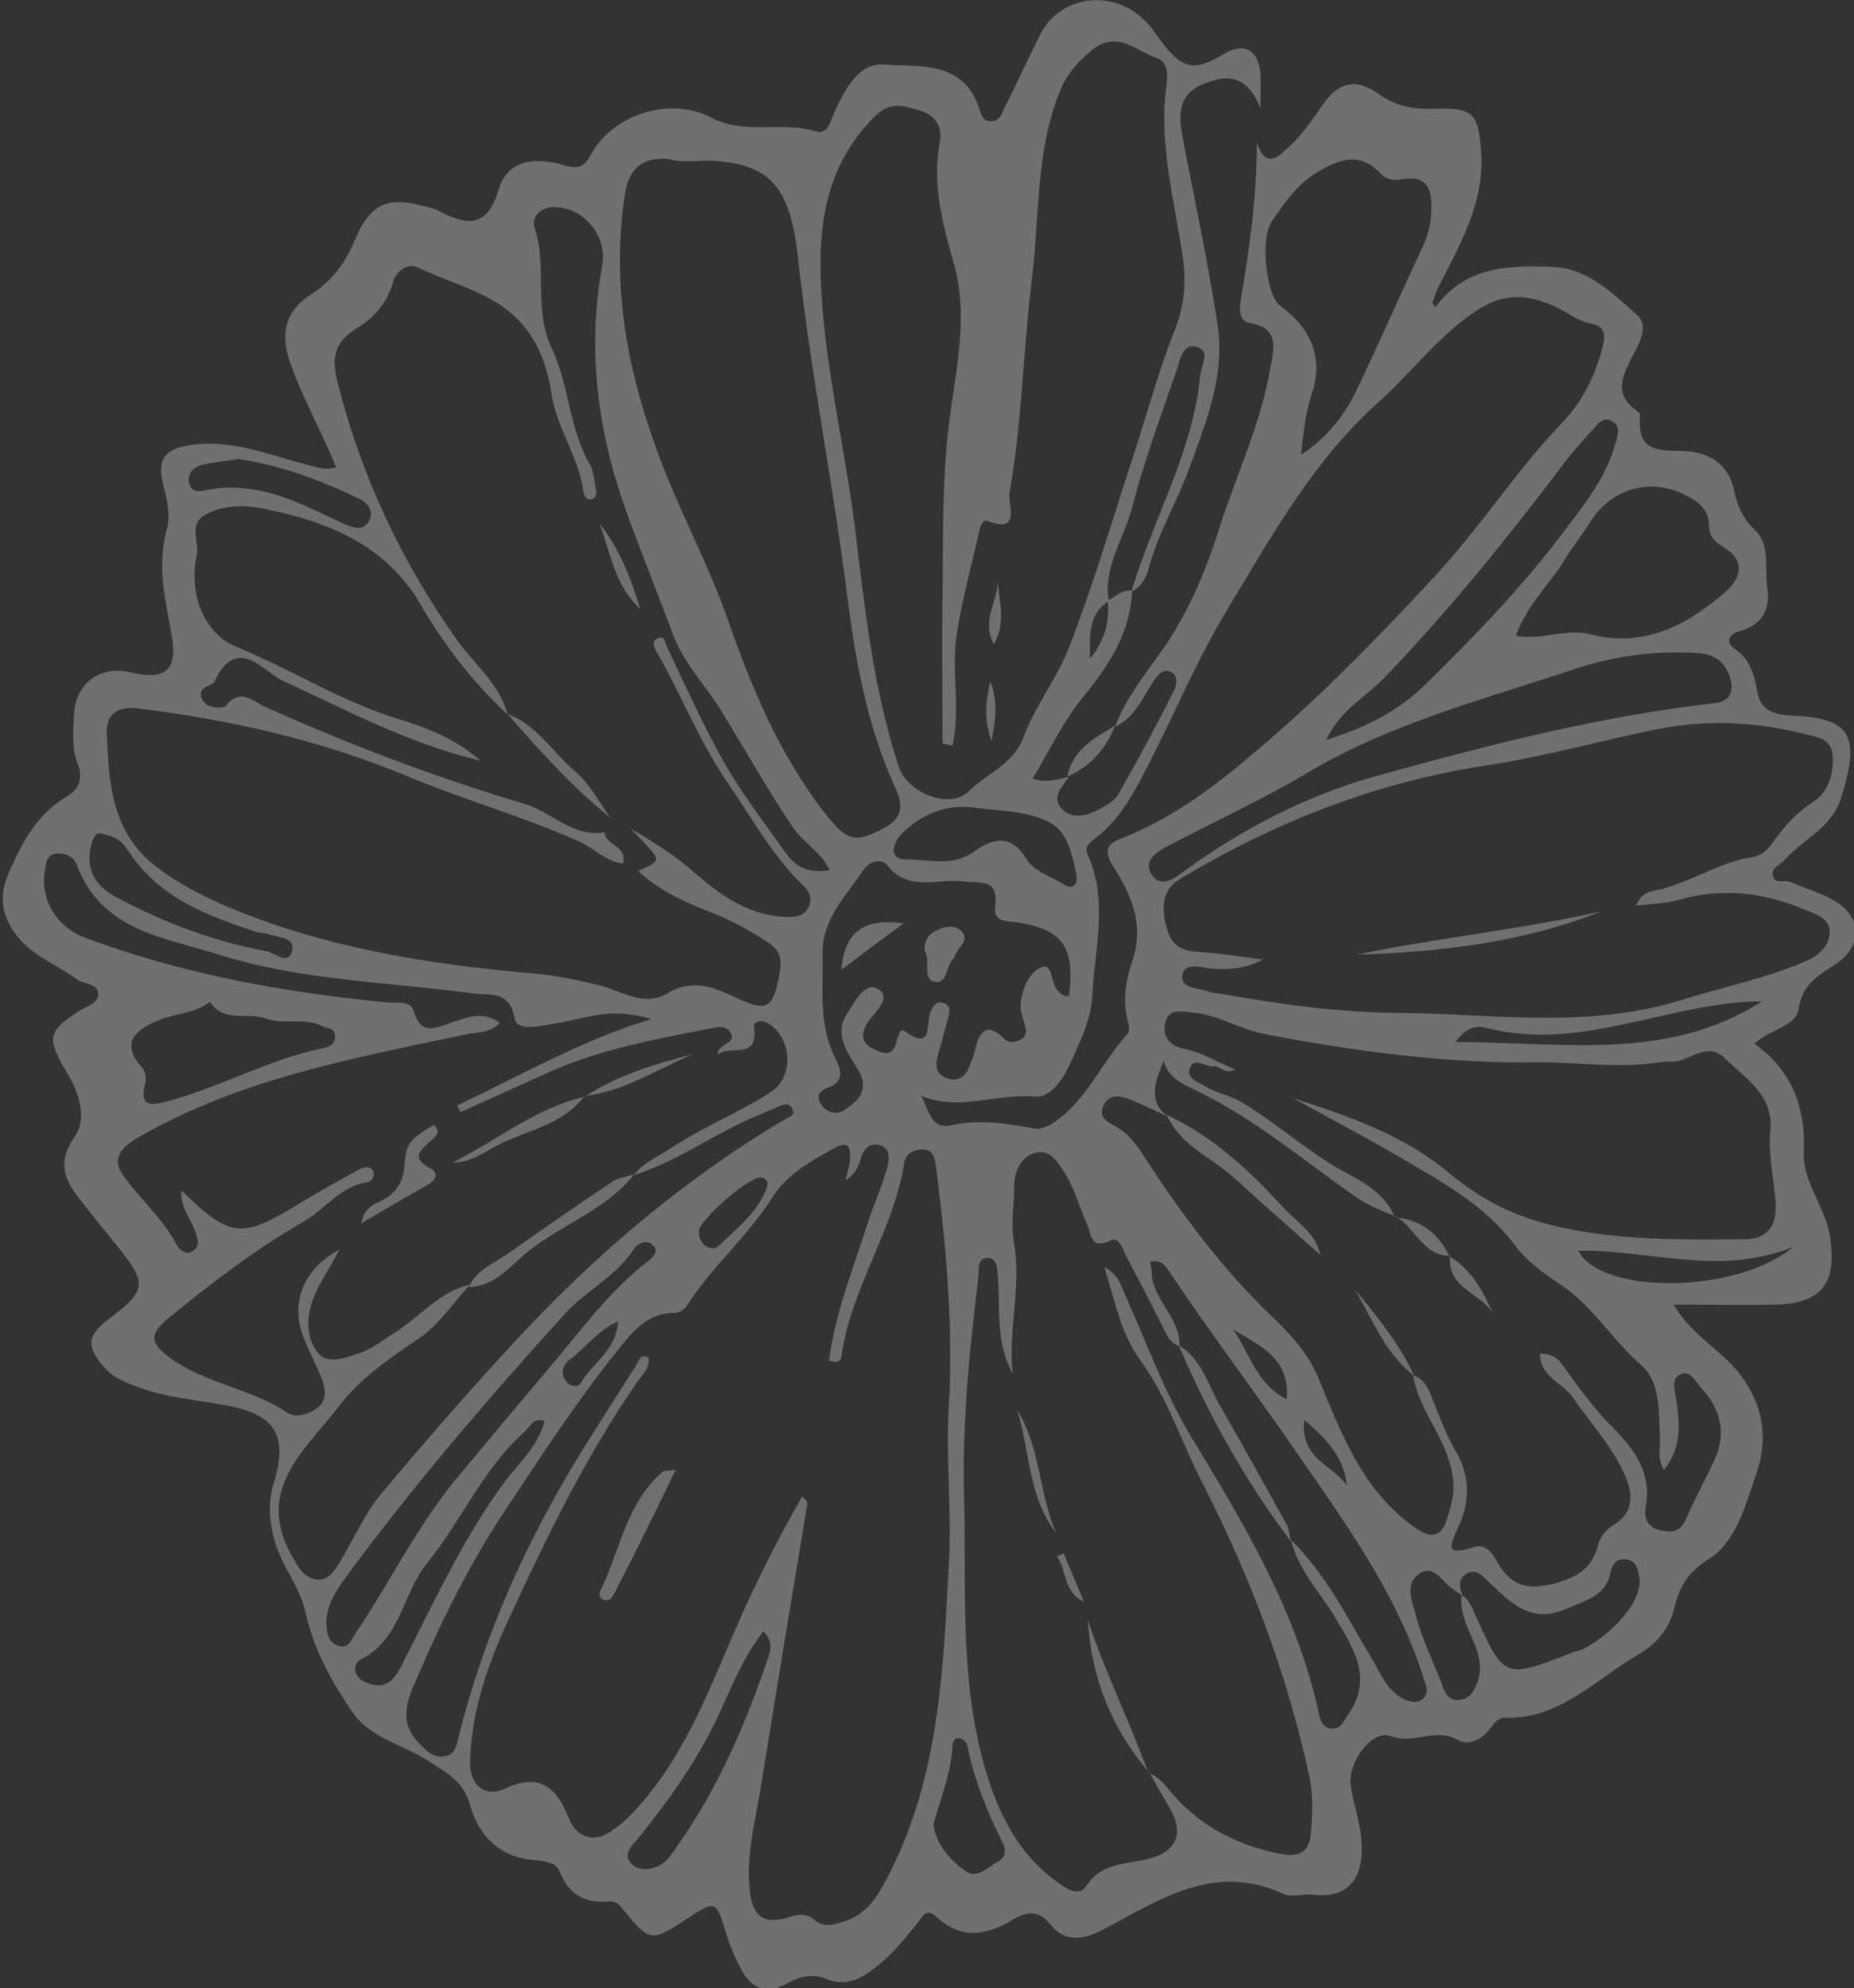 <svg version="1.1" id="hp-flower-3" xmlns="http://www.w3.org/2000/svg" xmlns:xlink="http://www.w3.org/1999/xlink"
	 x="0px" y="0px"
	 viewBox="0 0 465.4 499" style="enable-background:new 0 0 465.4 499;" xml:space="preserve">
<rect x="0" y="0" width="465.4" height="499" fill="#333333" stroke="none"/>
<style type="text/css">
	.st0{opacity:0.3;}
	.st1{fill:#FFFFFF;}
</style>
<g class="st0">
	<path class="st1" d="M327.4,356.4c-1.1,9.8,7.3,11.3,10.7,16.4C337.4,366.1,333.5,361.4,327.4,356.4 M323,351.2
		c0.9-10.6-7-13.5-13.5-17.6C313.7,339.5,315.3,347.3,323,351.2 M155.1,331.6c-5.3,2.4-8.1,6.8-12.2,9.7c-1.8,1.3-2.1,3.4-0.9,5.2
		c0.8,1.3,3,1.9,3.8,0.6C148.6,342,154.8,339,155.1,331.6 M190.8,295.5c-3.2,0.1-14.9,10.5-15.3,13.2c-0.2,1.5,0.3,3,1.5,3.9
		c1,0.7,2.3,1.1,3.4,0.1c4.3-4.3,9.3-7.9,11.7-13.7C192.9,297.3,193,295.6,190.8,295.5 M450.2,312.9c-18.8,7.6-36.4,0.6-54,1
		C402,325,435.9,324.8,450.2,312.9 M59.9,115.2c-3.3,0.5-6.2,0.8-9,1.4c-2.3,0.6-4.1,2.2-3.4,4.8c0.7,2.6,3.2,1.8,4.9,1.5
		c3.1-0.6,6.1-0.7,9.3-0.3c9,0.9,16.6,5.2,24.5,8.8c2.3,1,4.8,2.1,6.4-0.6c1.2-2.1,0.2-4.3-2.2-5.5
		C80.6,120.5,70.5,116.8,59.9,115.2 M234.3,457.9c0.8,5,4.1,9,8.3,11.8c2.7,1.9,5.4-1.2,7.9-2.5c1.9-1,2.1-2.9,1.3-4.5
		c-3.9-7.9-7.3-16-9-24.8c-0.1-0.7-1.3-1.6-2-1.7c-1-0.2-1.7,0.8-1.7,1.9C238.8,444.8,236.2,451,234.3,457.9 M365.4,261.5
		c27.1,0,53.2,5,76.9-10.2c-23.2,0.1-45.2,12.8-69,6.7C371.3,257.5,368.4,257.2,365.4,261.5 M25,209.1c-1.2-0.1-2,2.1-2.3,3.8
		c-1.1,5.5,1.5,9.6,6.2,12.1c12,6.4,24.6,11.3,38,13.7c2.2,0.4,5.6,3.9,6.5-0.4c0.6-3.1-3.7-3-6.1-3.9c-0.9-0.3-1.9-0.2-2.9-0.5
		c-12.4-4.1-24.6-8.6-32.2-20.4C30.9,211.4,29.1,209.8,25,209.1 M136.7,356.6c-2.8-1-3.7,1.5-5.1,2.8c-10.4,9.3-15.8,22.3-24.4,32.9
		c-6.2,7.6-6.5,19.1-16.7,24.2c-2,1-2,4.3,1.3,5.7c4.4,1.9,6.8,0,8.8-3.8c8.1-15.8,15.4-32,26-46.4
		C130.1,367.2,135,363.2,136.7,356.6 M191.6,409.4c-4.9,6.4-7.7,13.3-10.8,20.1c-5.2,11.5-12.5,21.8-20.4,31.6
		c-1.5,1.9-4.1,4-2.2,6.3c2,2.4,5.5,2,8.1,0.3c1.5-1,2.6-2.8,3.7-4.4c10.3-14.6,17.3-30.9,23-47.8
		C193.5,413.7,193.9,411.6,191.6,409.4 M244.8,202.7c-7.3-1-13.5,1.6-18.5,6.6c-2.3,2.3-3.3,6.4,1.2,6.4c5.6-0.1,11.5,2,17-2
		c4.6-3.3,9.3-4.7,13.3,2.1c1.7,2.8,5.9,4.1,9,6c1.1,0.7,2.3,1.3,3.2,0c0.4-0.7,0.3-1.9,0.1-2.8c-2.3-11.2-4.7-13.4-15.9-15.3
		C251.2,203.4,248,203.1,244.8,202.7 M84.1,260.2c0-2.5-1.9-1.9-3-2.6c-4.6-2.4-9.8-0.3-14.4-2c-4.6-1.7-10.6,1.2-14-4.2
		c-3.9,3.1-9,2.9-13.3,4.8c-5.2,2.3-9.3,5.4-3.9,11.5c1.3,1.4,1.2,3.3,0.8,4.9c-1.1,4.8,1.3,4.9,4.8,4c13.6-3.4,25.9-10.6,39.7-13.5
		C82.1,262.9,84.2,262.3,84.1,260.2 M81.9,406.9c0.1,2.7,0.3,5,2.7,6c3,1.2,3.4-1.3,4.7-3.1c8.6-12.7,15.3-26.6,25.1-38.5
		c7.9-9.5,15.8-19,23.8-28.4c7.8-9.2,14.9-19.1,24.6-26.5c1.3-1,2.4-2.4,1.3-3.7c-1.8-2-4.2-0.5-5.1,0.9c-4.4,6.8-11.8,10.2-17.1,16
		c-19.5,21.5-38.4,43.5-55.6,66.9C84,399.6,82.1,403.1,81.9,406.9 M332.9,185.7c10.5-3.3,18.6-7.6,25.3-14.3
		c12.1-11.9,23.9-24.1,34.2-37.8c5.4-7.1,11-14,13.3-22.9c0.5-1.9,1.1-4-1.3-5.1c-2-0.9-3.2,0.6-4.3,1.9c-2.6,2.9-5.3,5.8-7.6,8.9
		c-14.2,18.8-29,37.1-45.4,54.1C342.6,175.1,336.4,178.2,332.9,185.7 M380.5,159.6c6.8,1.1,12.6-2,18.8-0.4
		c13.1,3.4,23.9-2.1,33.4-10.3c4.2-3.5,6-8.1-0.4-11.8c-2-1.2-3.3-2.7-3.3-5.3c0-4.1-2.9-6-6-7.6c-8.8-4.5-18.7-1.5-23.9,6.9
		c-1.9,3.1-4.2,5.9-6.1,9C389.3,146.4,383.4,151.5,380.5,159.6 M434.7,171.9c-0.8-4.6-3.2-7.7-8.5-8c-10.6-0.7-21,0.7-30.9,4
		c-22.8,7.6-46.2,13.6-67.2,26.1c-11.3,6.7-23.3,12.2-34.9,18.3c-3,1.5-6.3,3.8-4.1,7.2c2.2,3.4,5.6,1.1,8.2-0.9
		c14.6-10.7,30.9-19,48-23.8c27.8-7.7,55.9-15,84.8-18.3C432.8,176.2,434.7,175.4,434.7,171.9 M326.6,114.1
		c6.2-4,10.8-9.6,13.9-16.1c5.7-11.9,11-24.1,16.6-36c1.4-3,2.1-6,2.2-9.2c0.3-5.2-1.1-9-7.4-7.8c-2.2,0.4-4,0-5.4-1.5
		c-5.2-5.6-10.6-3.4-15.8-0.3c-5,2.9-8.2,7.7-11.4,12.3c-3.1,4.4-1.4,18.7,2,21.2c7.9,5.7,11,13.3,8,22.1
		C327.7,103.6,327.2,108.6,326.6,114.1 M268.3,250c1.6-12.3-1.5-16.7-12.8-18.5c-2.6-0.4-6.2,0-5.7-3.9c0.9-7.4-3.6-5.8-8.1-6.4
		c-6.3-0.8-13.7,2.8-19-4.1c-1.4-1.8-4.5-0.9-5.8,1c-4.3,6.6-10.6,12.4-10.4,21.2c0.2,8.8-1.1,17.7,3.1,26.1
		c1.2,2.4,2.8,5.8-1.4,7.4c-2.2,0.8-3.6,2-2.1,4.3c1.3,2.1,3.9,2.8,5.8,1.5c3.7-2.4,6.6-5.2,3.3-10.5c-2.5-4-5.9-8.6-2.6-13.6
		c1.9-2.9,4.4-8.3,7.8-6.3c3.6,2.1-0.6,5.5-2.4,8.1c-1.7,2.5-2.2,5.2,1,6.8c2.3,1.2,5.2,2.6,6.1-1.9c0.2-1.2,1-3.2,1.9-2.5
		c7.4,5.4,5.3-2,6.6-4.8c0.7-1.5,1.4-2.7,3.2-2.2c1.9,0.6,1.6,2.2,1.2,3.7c-0.8,3.1-1.6,6.1-2.5,9.2c-0.8,2.7-0.7,5,2.2,6
		c2.8,1,4.7-0.4,5.7-3.1c0.5-1.4,1.1-2.7,1.4-4.1c1-4.6,2.9-7,7.2-2.8c1.3,1.3,2.6,1,4,0.4c2.1-1,1.6-2.7,1.1-4.4
		c-0.4-1.4-1-2.9-0.9-4.3c0.2-4,2.1-8.3,5.3-9.6c2.7-1.1,2.3,4,4,5.9C266.1,249.1,266.5,250,268.3,250 M231.2,275
		c2,3.3,2.3,8.6,7.6,7.4c7.1-1.6,13.9-0.4,20.8,0.8c1.5,0.3,3.4-0.5,4.8-1.4c8.4-5.6,12.1-15.2,18.7-22.4c0.5-0.5,0.4-1.9,0.1-2.8
		c-1.5-5.2-0.6-10.7,1-15.3c3.2-9.4-0.3-16.9-4.9-24.1c-2.3-3.7-1.3-5.5,2-6.7c14.4-5.6,26-15,37.5-25
		c14.7-12.7,28.1-26.6,41.3-40.8c11.5-12.4,20.6-26.7,32.3-38.9c4.7-4.9,7.9-11.3,9.7-18c0.6-2.4,1.6-5.8-2.4-6.5
		c-3.5-0.6-6.1-2.9-9.2-4.3c-6.5-3-12.6-3.7-19.3,0.6c-9.9,6.3-16.6,15.7-25,23.2c-16.5,14.7-26.9,33.6-37.9,51.8
		c-7.9,13-13.8,27.4-20.9,41c-3.3,6.4-6.7,12.4-12.4,16.7c-1.6,1.2-2.8,2.3-2,4.1c5.3,11.7,1.8,23.5,1.2,35.4
		c-0.3,6.1-3,11.4-5.3,16.6c-1.7,3.8-4.9,9.2-9.1,8.8C250.3,274.3,240.9,279,231.2,275 M167.9,39.9c-6.9-0.5-10,2.5-11,8.7
		c-3.7,23.7,0.9,46.2,9.4,68.1c5.1,13.2,11.9,25.8,16.5,39.1c6,17.2,13,33.7,24.2,48.2c5.6,7.1,7.6,7.8,15.1,3.7
		c6.7-3.6,3.1-8.7,1.4-12.8c-5.9-14-8.7-28.9-10.6-43.6c-3.6-29-9.4-57.6-12.6-86.7c-2-18.3-7.4-23.6-22.2-24.3
		C174.5,40.3,170.8,40.9,167.9,39.9 M317,240.8c-4.2,2.3-8.3,2.6-12.7,2.3c-2.6-0.2-7-1.8-7.5,1.7c-0.5,3.4,4.2,3.1,6.8,4.1
		c0.9,0.4,1.9,0.3,2.9,0.5c14.7,2.6,29.3,4.7,44.4,4.8c23.9,0.2,47.8,4.1,71.4-3.3c10.2-3.2,20.8-5.3,30.8-9.6
		c3.3-1.4,6.2-3.8,6.2-7.5c0-3.3-3.5-4.4-6.2-5.5c-10.4-4.4-21-5.6-32-2.4c-3.1,0.9-6.5,0.9-10.4,1.4c1-2.6,2.7-3.4,4.2-3.7
		c8.8-1.6,16.2-7.2,25-8.5c2.4-0.4,4-2,5.2-3.8c2.8-4,6-7.4,10.2-10.2c3.8-2.5,5.1-7,4.7-11.8c-0.3-3.6-3.4-4.2-5.8-4.8
		c-12.6-3.3-25.4-4.1-38.2-1.5c-14.3,2.9-28.5,6.9-42.9,9.1c-27.7,4.2-53.1,14.2-76.9,28.5c-4.5,2.7-4.6,6.9-3.5,11.7
		c1.1,4.7,3.6,6.4,8.2,6.6C306.2,239.2,311.6,240.1,317,240.8 M239.1,187.1c-0.8-0.2-1.7-0.3-2.5-0.5c0-12.3-0.2-24.6,0-36.9
		c0.2-15.4-0.2-30.8,2-46.3c1.7-12,4.3-24.7,1-36.7c-2.9-10.3-5.7-20.2-3.7-30.9c0.8-4.1-1.2-6.9-4.8-8c-3.8-1.1-7.5-2.6-11.4,1.3
		c-14.6,14.4-14.7,32.7-13,50.9c1.7,17.6,5.7,34.9,7.9,52.4c2.5,20.2,4.6,40.5,11,60c2.2,6.7,13,10.9,17.7,6.1
		c4.5-4.5,11.1-6.6,13.7-13.7c2.9-7.7,8.2-14.3,11.3-22.2c6.3-16.2,11.2-33,16.6-49.5c3.3-10,6-20.2,9.9-30c2.4-6,3.1-12,2.1-18.7
		c-2-13.3-5.6-26.6-4.4-40.2c0.3-3.8,1.7-8.3-2.3-9.7c-5-1.7-9.8-7.1-16.1-1.9c-3.5,2.9-6.3,5.9-8,10.2c-6.2,15.2-5.1,31.6-7.1,47.5
		c-2.2,17.7-2.4,35.7-5.6,53.4c-0.5,2.9,3.2,10.4-5.6,7c-0.9-0.3-1.6,0.9-1.8,1.9c-2,8.8-4.4,17.5-5.8,26.3
		C238.7,168.2,241.2,177.8,239.1,187.1 M212.3,296.2c0.4-2,1-3.7,1.1-5.4c0.2-2.7-0.4-4.6-3.7-2.8c-6,3.3-12.2,6.7-15.9,12.6
		c-6.2,9.8-15.2,17.4-21.4,27.1c-0.6,0.9-2,1.8-2.9,1.8c-6.9-0.2-10.8,4.8-14.4,9.3c-10.3,12.8-19.3,26.7-28.4,40.4
		c-8.7,13.1-15.6,27-21.8,41.4c-2.3,5.3-5.3,11.2,0.3,16.9c1.8,1.8,3.4,3.6,6.1,3.3c2.9-0.2,3.3-2.8,3.8-4.8
		c6.4-25.9,17.3-49.8,31.3-72.4c4.4-7.1,8.9-14,13.3-21c0.7-1.2,1-2.9,3.1-1.9c0.4,2.6-1.5,4.2-2.7,5.9
		c-12.9,18.6-22.7,38.8-32.2,59.3c-5.4,11.6-9.6,23.5-9.9,36.4c-0.1,5.7,3.8,8.9,8.7,6.6c9-4.2,13-0.2,16.1,7.4
		c2,4.9,6.1,6.1,10.1,3.6c3.6-2.2,6.7-5.6,9.5-9c11.8-14.4,17.5-32.1,25.2-48.7c4.2-9,8.7-17.9,13.8-26.7c0.7,0.9,1.3,1.3,1.3,1.6
		c-3.8,23.2-7.7,46.3-11.4,69.5c-1.4,9.2-4.1,18.4-3.1,27.8c0.7,6.8,3.7,8.7,10,6.7c2.2-0.7,4.3-1,6.2,0.7c2.4,2.1,4.9,1.2,7.5,0.4
		c6.1-1.9,8.7-6.9,11.3-11.9c12.6-24.6,13.6-51.4,15-78.2c0.7-13.2-0.8-26.4,0-39.6c1.1-19.9-0.7-39.8-3.2-59.5
		c-0.3-2.2-0.6-4.7-3.7-4.5c-2.1,0.1-3.9,1-4.3,3.3c-2.7,17.1-13.5,31.6-15.8,48.8c-0.1,0.8-1,1.7-3.1,0.8c1.5-11.7,6-22.8,9.6-34.1
		c1.5-4.7,3.6-9.2,4.9-13.9c0.5-1.8,1.2-4.9-1.4-5.9c-2.7-1-4.6,0.8-5.2,3.6C215.4,293.1,214.5,294.7,212.3,296.2 M296.1,337.8
		c-1.5-0.4-2.5-1.5-3.2-2.8c-3.3-6.5-6.6-13-10-19.4c-1-1.8-1.8-5.4-4.1-4.3c-5.1,2.5-4.8-1.6-5.9-4c-1.9-4.2-3.1-8.9-5.5-12.7
		c-1.6-2.5-3.8-6.6-7.8-5.2c-3.3,1.1-5,4.4-5,8.3c0,4.7-0.9,9.5-0.1,14c2,11.1-1.5,22-0.3,33c-4.3-7.6-3.1-15.9-3.7-23.9
		c-0.2-2.2,0.1-5.1-2.8-5.1c-2.4,0.1-1.9,3-2.1,4.8c-2.2,18.2-4.1,36.3-3.6,54.9c0.6,22.7-1.2,45.5,5.1,67.8
		c3.3,11.5,8.3,22,18.3,29.1c2.1,1.5,5.3,3.9,7.2,1.1c3.8-5.9,9.8-5.5,15.3-6.8c7.4-1.7,9.5-6.4,5.7-12.9c-1.8-2.9-3.4-6-5.1-8.9
		l-0.1,0.2c2.1,0.8,3.6,2.3,5,4.1c6.7,8.3,15.7,13.3,25.9,15.7c3.8,0.9,9.1,2,9.7-4.2c0.5-4.8,0.7-9.8-0.3-14.7
		c-5.6-26-15-50.6-27.1-74.2c-5.1-10-8.7-21.2-15.2-30.1c-5.3-7.3-6.4-15-9.2-23.6c3.7,1.9,4.2,4.7,5.3,7.1
		c5.3,11.8,9.7,24.1,16.3,35.1c13.3,22,26.6,43.9,32.2,69.5c0.4,1.9,0.9,4,3.4,4.1c2.4,0.1,2.9-2,4.1-3.6c6.2-9.1,1.3-16.5-3.3-24.2
		c-3.8-6.4-9.3-11.9-11.1-19.5c8.8,8.6,14.2,19.6,20.4,30c2.1,3.5,3.6,7.6,7.5,9.7c1.8,0.9,3.8,1.6,5.4-0.1c1.4-1.5,0.5-3.1,0-4.8
		c-6.7-21.4-19.8-39.2-32.2-57.2c-10.2-14.8-21.1-29.2-31.1-44.1c-1.3-2-2.3-4.1-5.4-3.3c0.2,1,0.4,1.7,0.4,2.4
		C289.1,326.1,296.3,330.5,296.1,337.8 M350.3,305.2c-3.4-1.3-6.7-2.6-9.8-4.7c-13.2-9.2-25.6-19.8-40.2-26.8
		c-3.4-1.7-7-3.1-8.2-7.5c-2,5.1-4.2,9.9,1,14c-3.3-1.5-6.6-3.2-10-4.5c-2.3-0.8-5-1.1-6.2,2c-1,2.8,0.9,3.7,3,4.9
		c3,1.6,5.1,4.2,7,7.2c9.5,14.6,19.9,28.7,32.6,40.8c4.5,4.3,8.9,9.1,11.4,15.1c5.9,14.3,11.3,29,25.1,38.2c3.4,2.2,5.7,1.5,6.9-1.8
		c1.3-3.8,2.5-7.4,1.7-12c-1.5-9.2-8.4-16-9.9-25c2.9,1,3.9,3.5,4.9,6c1.8,4.5,3.5,9.2,6,13.4c3.5,6.1,3.3,12.6,0.7,18.2
		c-2.7,5.9-3.5,7.8,3.9,5.5c2.5-0.8,4.3,1.4,5.3,3.2c3.4,6.5,7.8,7.9,15,5.9c5.7-1.6,9.1-3.8,10.6-9.4c0.6-2.1,1.7-3.8,3.8-5.1
		c4.8-2.8,5.3-7.1,3.2-12.1c-3.2-7.6-8.8-13.4-13.3-20c-2.5-3.7-8.3-5.2-8.2-11c2.9,0,4.4,1.1,5.9,3.2c3.8,5.4,7.8,10.8,12.4,15.4
		c5.6,5.7,9.8,11.5,8.2,20c-0.5,2.9,0.7,5,3.4,5.7c2.6,0.6,5.2,0.8,6.7-2.7c2.2-5.2,5-10.1,7.3-15.2c2.9-6.6,1.4-12.5-3.4-17.7
		c-1.4-1.5-2.7-4.5-5-3.6c-2.9,1.1-1.6,4.2-1.3,6.5c0.8,5.9,1.5,11.8-3.1,17.6c-1.8-3-0.9-5.4-1-7.8c-0.4-6.6,0.4-14.1-4.9-18.7
		c-7.1-6.1-11.8-14.4-19.6-19.7c-4.2-2.8-8.7-5.9-11.7-9.9c-7.8-10.6-19-16.4-29.8-22.8c-8.6-5-17.4-9.6-26.1-14.4
		c13.8,4.4,27.7,9.3,38.7,18.4c8.6,7.2,16.9,11.4,28,13.9c15.7,3.5,31,3.2,46.7,3.1c5.9,0,8.1-3.7,7.7-9.2
		c-0.4-6.1-1.9-12.1-1.3-18.3c0.8-8.7-6.2-12.8-11.4-17.9c-4-3.9-7.7-0.4-11.5,0.6c-1.4,0.4-2.9,0.1-4.4,0.3
		c-10.5,1.8-20.9,0-31.4,0.1c-23.1,0.3-45.7-2.8-68.3-7.1c-6.3-1.2-11.7-4.9-18.1-5.4c-2.8-0.2-6.3-1.3-6.9,3.2
		c-0.5,3.7,2.1,5.4,5.2,6c4.3,0.9,7.9,3.2,12.4,5.1c-2.6,1.4-3.7-1-5.4-0.8c-2,0.3-4.7-2.5-5.9,0.4c-1.1,2.6,2,3.5,3.8,4.6
		c2.9,1.8,6.3,2.2,9.3,4.1c9.2,5.5,17.1,12.9,26.6,17.9c4.5,2.4,9.4,5.3,11.6,10.6L350.3,305.2z M159.1,294.9c2.4-3.2,6-4.5,9.2-6.7
		c8.1-5.4,17.2-8.9,25.3-14.2c5.8-3.8,5.2-13.6-0.8-17.2c-1.5-0.9-3.7-0.6-3.5,0.9c1.1,8.6-5.9,4.3-9.2,7c0.2-3.2,4.8-2.4,3.3-5.5
		c-1-1.9-3.1-1.5-4.6-1.2c-13.8,2.7-27.8,5.2-40.8,11c-7.5,3.4-14.9,6.7-22.4,10.1c-0.3-0.6-0.5-1.1-0.8-1.7
		c16-7.5,31.4-16.5,48.6-21.6c-2.2-0.9-4.2-1-6.1-1.3c-6.5-0.8-12.5,1.6-18.8,2.5c-3.2,0.5-8.7,1.9-9.3-1.4
		c-1.3-7.2-6.2-5.7-10.5-6.3c-21.4-2.9-43.2-3.2-64-9.8c-13.6-4.3-29.2-5.9-35.4-22.4c-0.8-2.1-3-3.3-5.5-2.8
		c-2.5,0.6-2.3,3-2.6,4.8c-1,6.8,3,13.5,10.1,16.2c24.6,9.2,50.2,13.8,76.2,16.3c2.4,0.2,5.6-0.6,6.4,2.3c1.8,6.1,5.6,4,9.2,2.8
		c4-1.3,8-3.2,12.4,0c-2.7,2.7-5.8,2.3-8.6,2.9c-28.2,6-56.6,11.1-82.1,25.8c-4.5,2.6-6.9,5.4-3.8,9.7c4.2,5.9,9.8,10.6,13.3,17.2
		c0.6,1.2,2.3,3,4.3,1.5c1.8-1.3,0.9-3.2,0.4-4.8c-1.2-3.3-3.8-6.1-3.5-10.3c12.5,12.2,15.1,12.3,30.2,3c4.8-2.9,9.7-5.6,14.6-8.3
		c1.1-0.6,2.6-0.8,3.3,0.4c0.7,1.2-0.2,2.7-1.4,2.9c-6.8,1-10.6,6.8-16,9.9c-12.1,6.9-23.1,15.4-33.9,24.2
		c-5.3,4.3-4.5,6.6,1.3,10.6c8.8,6,19.7,7.2,28.5,13.1c2.2,1.5,5.4,0.4,7.6-1.2c2.5-1.9,2-4.9,1-7.5c-1.3-3.2-2.9-6.2-4.2-9.4
		c-3.9-9.1-0.6-17.8,8.7-22.8c-2.4,4.8-5.6,8.9-7.1,13.9c-1.3,4.5-0.8,8.9,1.7,12c2.5,3,6.8,1.3,10.4,0.1c3.3-1.1,5.9-3.3,8.8-5.1
		c6.4-3.9,11.2-10.4,19-12.1c-4.3,4.6-7.9,10.2-13,13.6c-7.4,5-14.7,10-20,17c-8.3,10.9-21.3,20.8-11.6,37.7
		c1.4,2.5,2.6,4.7,5.2,5.5c3.2,1,5-1.4,6.4-3.7c3.6-5.8,6.3-12.3,10.6-17.5c11.9-14.2,24.1-28.2,36.8-41.7
		c19.2-20.3,40.6-38.1,64.6-52.4c1-0.6,2.6-0.8,2-2.4c-0.7-1.9-2.2-1.4-3.6-0.8c-2.7,1.2-5.4,2.3-8.1,3.5
		C177.8,285.6,169.1,291.8,159.1,294.9 M151.8,208.9c0.1,3.3,5.7,3.2,4.6,7.8c-4.5-0.5-7.3-3.9-11-5.5c-14-6.3-28.8-10.4-42.9-16.3
		c-21.8-9.1-44.4-14.2-67.7-17.1c-4.7-0.6-8.2,1-8,6c0.5,12.5,1.1,25,12.4,33.7c5.5,4.2,11.5,7.3,17.8,10
		c24.6,10.4,50.6,14.5,76.9,16.8c5.6,0.5,10.9,1.6,16.3,2.9c5.5,1.3,11.4,5.7,17.3,2.1c5.7-3.5,10.9-1.9,16,0.5
		c9.2,4.4,10.6,3.8,12.3-6.2c0.5-3.2-0.1-5.2-3.2-7.2c-4.3-2.8-8.5-5.2-13.3-7.1c-6.7-2.6-13.5-5.5-19.1-10.7c5.7-2.6,5.7-2.7,1.6-7
		c-1.2-1.2-2.3-2.5-3.5-3.7c5.4,3.3,10.7,6.4,15.6,10.7c6.5,5.8,13.8,11.1,23.2,11.5c2.3,0.1,4.6,0,5.8-2.3c1-2,0.5-3.9-1.1-5.4
		c-7.9-7.5-13-17.1-19.1-25.9c-7.1-10.3-11.6-22-17.8-32.8c-0.7-1.2-1.6-3,0.5-3.6c1.5-0.5,1.5,1.1,2,2.2
		c4.7,9.8,9.1,19.7,14.4,29.1c4.6,8,10.3,15.4,15.7,23c2.4,3.4,5.8,4.8,10.8,4c-2.3-4.8-6.7-6.9-9.3-10.8c-6.4-9.5-12-19.6-18-29.3
		c-3.9-6.3-9.3-11.8-12-18.9c-3.8-10.3-8-20.5-11.7-30.8c-7.3-20.2-10-40.9-6.1-62.1c1.3-7.3-4.8-14.7-12.3-14.5
		c-3.7,0.1-5.5,2.8-4.7,5.2c3.3,9.8-0.4,20.4,4.3,30.2c4.4,9.2,4.3,20.1,9.6,29.2c1,1.8,1.1,4.2,1.5,6.4c0.2,1,0,2.1-1.2,2.3
		c-1.2,0.2-1.7-0.7-1.9-1.7c-1.1-8.8-6.8-16.1-8.1-25c-0.8-5.4-2.6-11-6-15.6c-6.8-9.3-17.9-11.2-27.3-15.8
		c-2.8-1.4-5.7,0.9-6.4,3.5c-1.5,5.5-5.2,9.4-9.3,11.8c-6.1,3.7-6,8.2-4.6,13.7c5.9,23.2,15.8,44.4,29.7,64.1
		c4.3,6.2,10.9,11.2,12.9,19c-8.6-8-15.8-17.2-21.7-27.4c-8.9-15.4-23.7-21.1-39.8-24.3c-4.7-0.9-9.9-0.9-14.4,1.6
		c-4.3,2.4-1.4,6.7-2.1,10.1c-2.1,9.4,1.6,19.6,9.9,23c13.7,5.6,26.2,13.7,40.6,18.1c6.8,2.1,14.1,4.7,20.7,10.5
		c-18.3-4.4-33.6-12.7-49.5-20c-5-2.3-11.6-11.9-17.3,0.2c-0.5,1.1-4.4,1.2-3.2,4.1c1.1,2.9,5.5,2.7,6.2,1.8c3.6-4.4,6.7-1,9.6,0.3
		c21.1,9.5,42.7,17.7,64.8,24.3C138.1,203.4,143.5,210.2,151.8,208.9 M366.9,400.3c1.8,1.1,2.5,2.8,3.3,4.7
		c7.4,16.4,7.4,16.4,24.3,9.8c0.9-0.4,1.9-0.5,2.8-0.9c7.3-3.7,15.2-12.1,14.2-18c-0.3-2.1-0.7-4-3-4.5c-2.3-0.5-3.7,0.8-4.2,3.1
		c-1.2,6.2-6.3,7.1-11,9.2c-9.3,4.1-14.3-1.8-19.9-7c-1.5-1.4-2.9-3-5-1.9c-2.6,1.3-2,3.6-1.3,5.7c-0.8-0.6-1.6-1.2-2.4-1.7
		c-2.8-1.8-5-7-9.1-3.3c-2.9,2.7-1,6.6-0.1,10.2c1.5,5.7,4.1,10.9,6.2,16.3c0.8,2.2,1.5,5,4.8,4.6c2.9-0.4,3.9-2.9,4.6-5.2
		c0.9-3.1,0.2-6.2-1.1-9.2C368.4,408.4,366.4,404.7,366.9,400.3 M284.2,148.3c-0.5,10.3-5.5,18.3-11.9,26.1
		c-5.1,6.1-8.6,13.5-13.1,21c3.8,1.3,6.5,0,9.2-0.4c-1.8,2.3-4.4,5-2.1,7.7c2.5,3,6.2,2.2,9.4,0.5c1.9-1,4.1-2.2,5.1-4
		c4.8-8.4,9.4-17,13.8-25.7c0.7-1.4,1.5-4.1-1-5c-1.7-0.6-2.9,0.8-4,2.4c-2.8,4.2-4.7,9.2-9.7,11.5c2.6-6.9,7.2-12.8,11.4-18.6
		c6.8-9.6,11.3-20.2,14.7-31c4.3-13.5,10.5-26.4,12.9-40.5c0.9-5.1,2.3-9.9-5.1-11.2c-2.8-0.5-2.7-3.2-2.4-5.4
		c2.2-13.1,4.1-26.2,4.1-40c2.4,7.5,6.1,2.9,8.2,1c3.2-2.9,5.7-6.6,8.2-10.2c3.9-5.8,8.4-7.1,14.2-2.9c4.4,3.2,9.1,3.9,14.5,3.7
		c9.4-0.4,10.6,1.6,11.2,11c0.8,12.7-5.2,22.9-10.6,33.5c-0.7,1.3-1.1,2.7-1.6,4.1c-0.1,0.1,0.2,0.4,0.7,1.2
		c7.6-10.3,18.5-10.6,29.6-10.1c8.9,0.4,14.9,6.7,20.9,11.9c3.9,3.4-0.4,8.9-2.1,12.7c-2.3,4.8-2.3,8.2,2,11.4c0.4,0.3,1,0.7,1,1.1
		c-1.1,11.1,7,8.4,13.2,9.3c5.2,0.8,9.2,3.8,10.4,9.7c0.7,3.5,2.1,6.9,4.9,9.6c4.4,4,2.7,9.5,3.4,14.5c0.9,6.1-1.4,9.7-7.2,11.3
		c-2.7,0.8-3.1,2.9-1,4.3c4.1,2.7,5,6.8,5.8,11.1c0.9,5,5.1,5.5,8.8,5.7c14.9,0.6,17,5.3,12.1,20.8c-2.4,7.5-9.5,10.2-14.1,15.4
		c-1.1,1.2-3.3,1.9-3,3.8c0.4,2.5,2.8,1.1,4.3,1.7c4,1.7,8.3,2.9,11.9,5.2c6.1,3.9,6.1,10.9,0.2,15c-4.4,3.1-8.9,5-9.9,11.7
		c-0.6,4.4-7.2,5.1-11.1,8.7c9.5,6.9,12.9,15.9,12.4,27.5c-0.3,7,5.2,13.2,6.5,20.5c2,11.7-1.7,17.3-13.6,17.5
		c-8.2,0.2-16.5,0-25.6,0c4.6,7.8,11.9,11.3,16.6,17.4c6,7.9,7.3,16.1,4.1,25.3c-2.7,7.8-5,16.9-11.9,21.2
		c-5.5,3.4-7.4,7.2-8.7,12.6c-1.2,5-4.8,9-8.9,11.3c-10.7,6.2-19.7,16.3-33.5,15.9c-1.9-0.1-2.9,1.7-4,3c-2.1,2.7-5.3,4-7.8,2.6
		c-5.6-3.3-11.1,1.2-17-1c-4.7-1.7-10.8,6.7-9.9,12.6c0.6,4.1,2,8,2.5,12.1c1.1,8.7-1.4,16.4-12.1,15.1c-2.4-0.3-5.3,0.8-7.3-0.2
		c-17.7-8.2-31.5,1.8-46,9.3c-4.3,2.2-9.1,2.8-12.5-1.6c-3-3.8-5.9-3.3-9.5-1.2c-6.5,3.9-12.9,5.1-19.2-0.8
		c-2.6-2.4-3.5,0.2-4.9,1.9c-3,3.6-5.9,7.3-9.5,10.2c-3.7,2.9-7.7,5.9-13.3,3.5c-3.2-1.4-6.7-0.6-9.8,1.2c-5.5,3.1-9.3,0.9-11.8-4.2
		c-1.3-2.6-2.5-5.3-3.3-8c-2.7-8.9-2.6-8.9-10.5-3.7c-8.4,5.5-8.9,5.4-15.4-2.6c-0.9-1.2-1.9-2.3-3.6-2.1c-6,0.5-10.2-1.7-12.5-7.7
		c-0.9-2.2-4.1-2.5-6.4-2.7c-8.7-0.7-13.9-6.2-16-13.8c-1.7-6.1-5.9-8.1-10.4-11c-6.4-4.2-14.7-5.8-19.1-12.3
		c-5.3-7.7-9.8-15.8-11.9-25.4c-1.3-6.1-6-11.3-7.7-17.8c-1.3-4.9-1.7-9.3-0.2-14.2c3.7-12.2,0.4-17.3-11.9-19.6
		c-7.3-1.4-14.9-1.9-21.9-4.5c-3.1-1.2-6.4-2.3-8.7-5c-4.7-5.4-4.4-8.1,1.4-12.4c9.1-6.8,9.3-8.8,2.3-17.5
		c-2.8-3.4-5.5-6.8-8.2-10.2c-4.3-5.4-8.4-10.1-2.9-17.9c3.1-4.5,1.1-10.9-2-16c-5.3-8.9-4.8-10.4,3.4-15.7c1.7-1.1,4.8-1.7,4.4-4.4
		c-0.4-2.4-3.5-2.1-5.1-3.2c-5.4-4-12-6.1-16.1-12.2c-3.3-4.9-3.4-9.5-1.3-14.4c3.3-7.6,7.1-15,14.7-19.4c3.1-1.8,4.1-4.7,2.7-8.2
		c-1.6-4-1.1-8.3-0.9-12.4c0.3-7.8,6.5-12.3,14-10.6c9.3,2.2,12.1-0.6,10.4-9.9c-1.6-8.6-3.6-17.1-1.1-26.1
		c0.9-3.3,0.1-7.2-0.9-10.9c-1.7-6.7,0.4-9.3,7.5-10.2c10.4-1.3,19.9,2.9,29.6,5.3c1.9,0.5,3.7,1.1,6.3,0.4
		c-3.7-9-8.4-17.3-11.6-26.4c-2.7-7.6-0.8-13.2,5.4-17.1c5.3-3.4,8.5-7.9,10.8-13.4c3.7-8.9,7.9-11.2,16.9-8.8
		c1.4,0.4,2.9,0.6,4.2,1.3c7,3.7,12.2,4.5,15.1-5.4c2.4-7.9,9.8-8,16.5-6c3.7,1.1,5.1,0.2,6.8-3c5.5-9.8,19.7-14.4,30-9
		c8.5,4.5,17.8,0.8,26.4,3.5c2.8,0.9,3.7-2.8,4.6-4.9c2.6-5.8,6.2-12.5,12.5-11.9c8.7,0.7,19.8-1.2,23.8,11c0.5,1.4,0.8,3.5,3.3,3.2
		c2.2-0.3,2.5-2.3,3.2-3.7c2.9-5.6,5.5-11.4,8.3-17C266-2.5,282-3.2,289.7,7.9c6.6,9.5,9.5,10.5,17.6,5.6c5.3-3.2,8.9-0.6,9.1,5.5
		c0.1,2.2,0,4.4,0,8.1c-3.2-7.7-7.6-8.7-13.9-6.2c-6.7,2.6-6.7,7.5-5.7,13.2c3,15.9,6.5,31.8,8.9,47.8c1.8,12.5-3,24.2-7.2,35.7
		c-3.1,8.5-7.9,16.4-10.2,25.2c-0.6,2.3-1.9,4.6-4.3,5.7c5.4-18.2,15.4-34.9,17.3-54.3c0.2-2.5,2.6-6-0.7-7.1
		c-3.8-1.2-4.3,3.2-5.2,5.7c-3.9,11.3-8.1,22.6-11.1,34.2c-2,8-7.4,15.1-6,23.9c-5.1,3.2-4.7,8.1-4.7,14.4c4.2-5.1,4.8-9.7,4.5-14.6
		C280.1,149.8,281.6,147.8,284.2,148.3"/>
	<path class="st1" d="M279.9,182.1c-2.3,5.9-6.2,10.3-12,12.8C269.3,188.1,274.7,185.2,279.9,182.1"/>
	<path class="st1" d="M169.6,368.9c-3.4,7-6.4,13.2-9.5,19.4c-1.9,3.9-4,7.8-6,11.8c-0.5,0.9-1.1,1.7-2.2,1.5
		c-1.3-0.2-1.7-1.4-1.3-2.2c5.1-10.1,6.5-22.2,15.8-30.1C166.8,369,167.7,369.1,169.6,368.9"/>
	<path class="st1" d="M295.9,337.6c5.6,3.4,7.2,9.5,10.1,14.7c5.8,10.1,11.4,20.2,17,30.3c0.7,1.2,0.7,2.8,1,4.2
		C312.6,371.6,303.3,355.1,295.9,337.6"/>
	<path class="st1" d="M288.4,444.8c-9.3-11-14.5-23.6-15.3-38.2c4.3,13.1,10.5,25.4,15.2,38.4C288.2,445,288.4,444.8,288.4,444.8"/>
	<path class="st1" d="M265.1,384.7c-7.1-9.2-6.5-20.6-9.8-30.9C261.2,363.3,260.8,374.8,265.1,384.7"/>
	<path class="st1" d="M267,389.8c1.7,4.1,3.4,8.1,5.1,12.2c-5.3-2.6-4.2-7.8-6.8-11.4C265.9,390.3,266.5,390.1,267,389.8"/>
	<path class="st1" d="M331.4,314.9c-7.2-6.4-14.5-12.8-21.6-19.3c-5.7-5.2-13.5-8-16.9-15.8c11.6,5.4,20.8,14,29.2,23.2
		C325.4,306.6,330.3,309.4,331.4,314.9"/>
	<path class="st1" d="M364.1,315.2c-6.9,0-8.8-7.1-13.7-9.9c0,0-0.2,0.2-0.2,0.2c6.5,0.6,11,4.1,13.7,9.9L364.1,315.2z"/>
	<path class="st1" d="M355,345.3c-7.3-5.6-10.4-14.1-14.9-21.7C345.7,330.4,351.3,337.2,355,345.3"/>
	<path class="st1" d="M363.9,315.3c5.5,3.4,8.4,8.7,10.9,14.4c-3-5.3-11.6-6.2-10.8-14.6C364.1,315.2,363.9,315.3,363.9,315.3"/>
	<path class="st1" d="M250.4,145.2c0.2,5.2,2.4,10.6-0.9,16.5C246.1,155.5,250.9,150.4,250.4,145.2"/>
	<path class="st1" d="M248.6,171c2,5,1.3,10,0.3,14.9C247,180.9,247.4,175.9,248.6,171"/>
	<path class="st1" d="M402,228.7c-19.8,7.9-40.5,10.2-61.5,10.9C360.9,235.3,381.8,233.3,402,228.7"/>
	<path class="st1" d="M159.2,294.7c-7,8.9-17.8,12.4-26.3,19.1c-4.7,3.7-8.4,9-15.2,9.2c1.9-4.4,6.3-5.9,9.8-8.4
		c8.7-6.1,17.4-12.2,26.3-18.1C155.4,295.5,157.4,295.3,159.2,294.7"/>
	<path class="st1" d="M90.7,307c0.6-3.4,2.6-4.6,4.5-5.4c4.2-1.9,6.1-4.9,6.4-9.6c0.3-5.1,1.5-6.2,7.3-9.7c2.1,1.9,0.2,3.2-0.9,4.1
		c-2.6,2.4-4.9,4.2,0,6.8c2.4,1.3,1.3,3.1-0.9,4.3C101.9,300.4,96.7,303.5,90.7,307"/>
	<path class="st1" d="M146.7,275.1c-5.8,7.7-15.4,8.6-23.1,13c-2.8,1.6-6.1,3.8-9.9,3.6c11.1-5.5,20.8-13.7,33.2-16.5L146.7,275.1z"
		/>
	<path class="st1" d="M146.8,275.2c8.4-5.5,17.8-8.2,27.3-10.7c-9.1,3.8-17.4,9.4-27.5,10.6C146.7,275.1,146.8,275.2,146.8,275.2"/>
	<path class="st1" d="M153.3,205.3c-9.6-7.7-17.8-16.9-25.9-26.1c7.4,2.7,11.4,9.7,17.1,14.5C148.1,196.8,150.4,201.4,153.3,205.3"
		/>
	<path class="st1" d="M160.7,152.8c-6.4-5.8-7.4-14-10.2-21.4C155.5,137.7,158.4,145.1,160.7,152.8"/>
	<path class="st1" d="M232.1,238.6c-0.2-3.2,1.6-4.6,4.1-5.6c2-0.8,4.1-0.6,5.4,1c1.5,2-0.7,3.5-1.6,5.2c-0.2,0.4-0.3,1-0.6,1.3
		c-2,1.8-1.5,6.9-5.1,5.8C231.5,245.5,233.7,240.9,232.1,238.6"/>
	<path class="st1" d="M211.2,243.4c0.8-9.5,5.4-13,15.7-11.7C221.2,235.8,216.5,239.4,211.2,243.4"/>
</g>
</svg>
